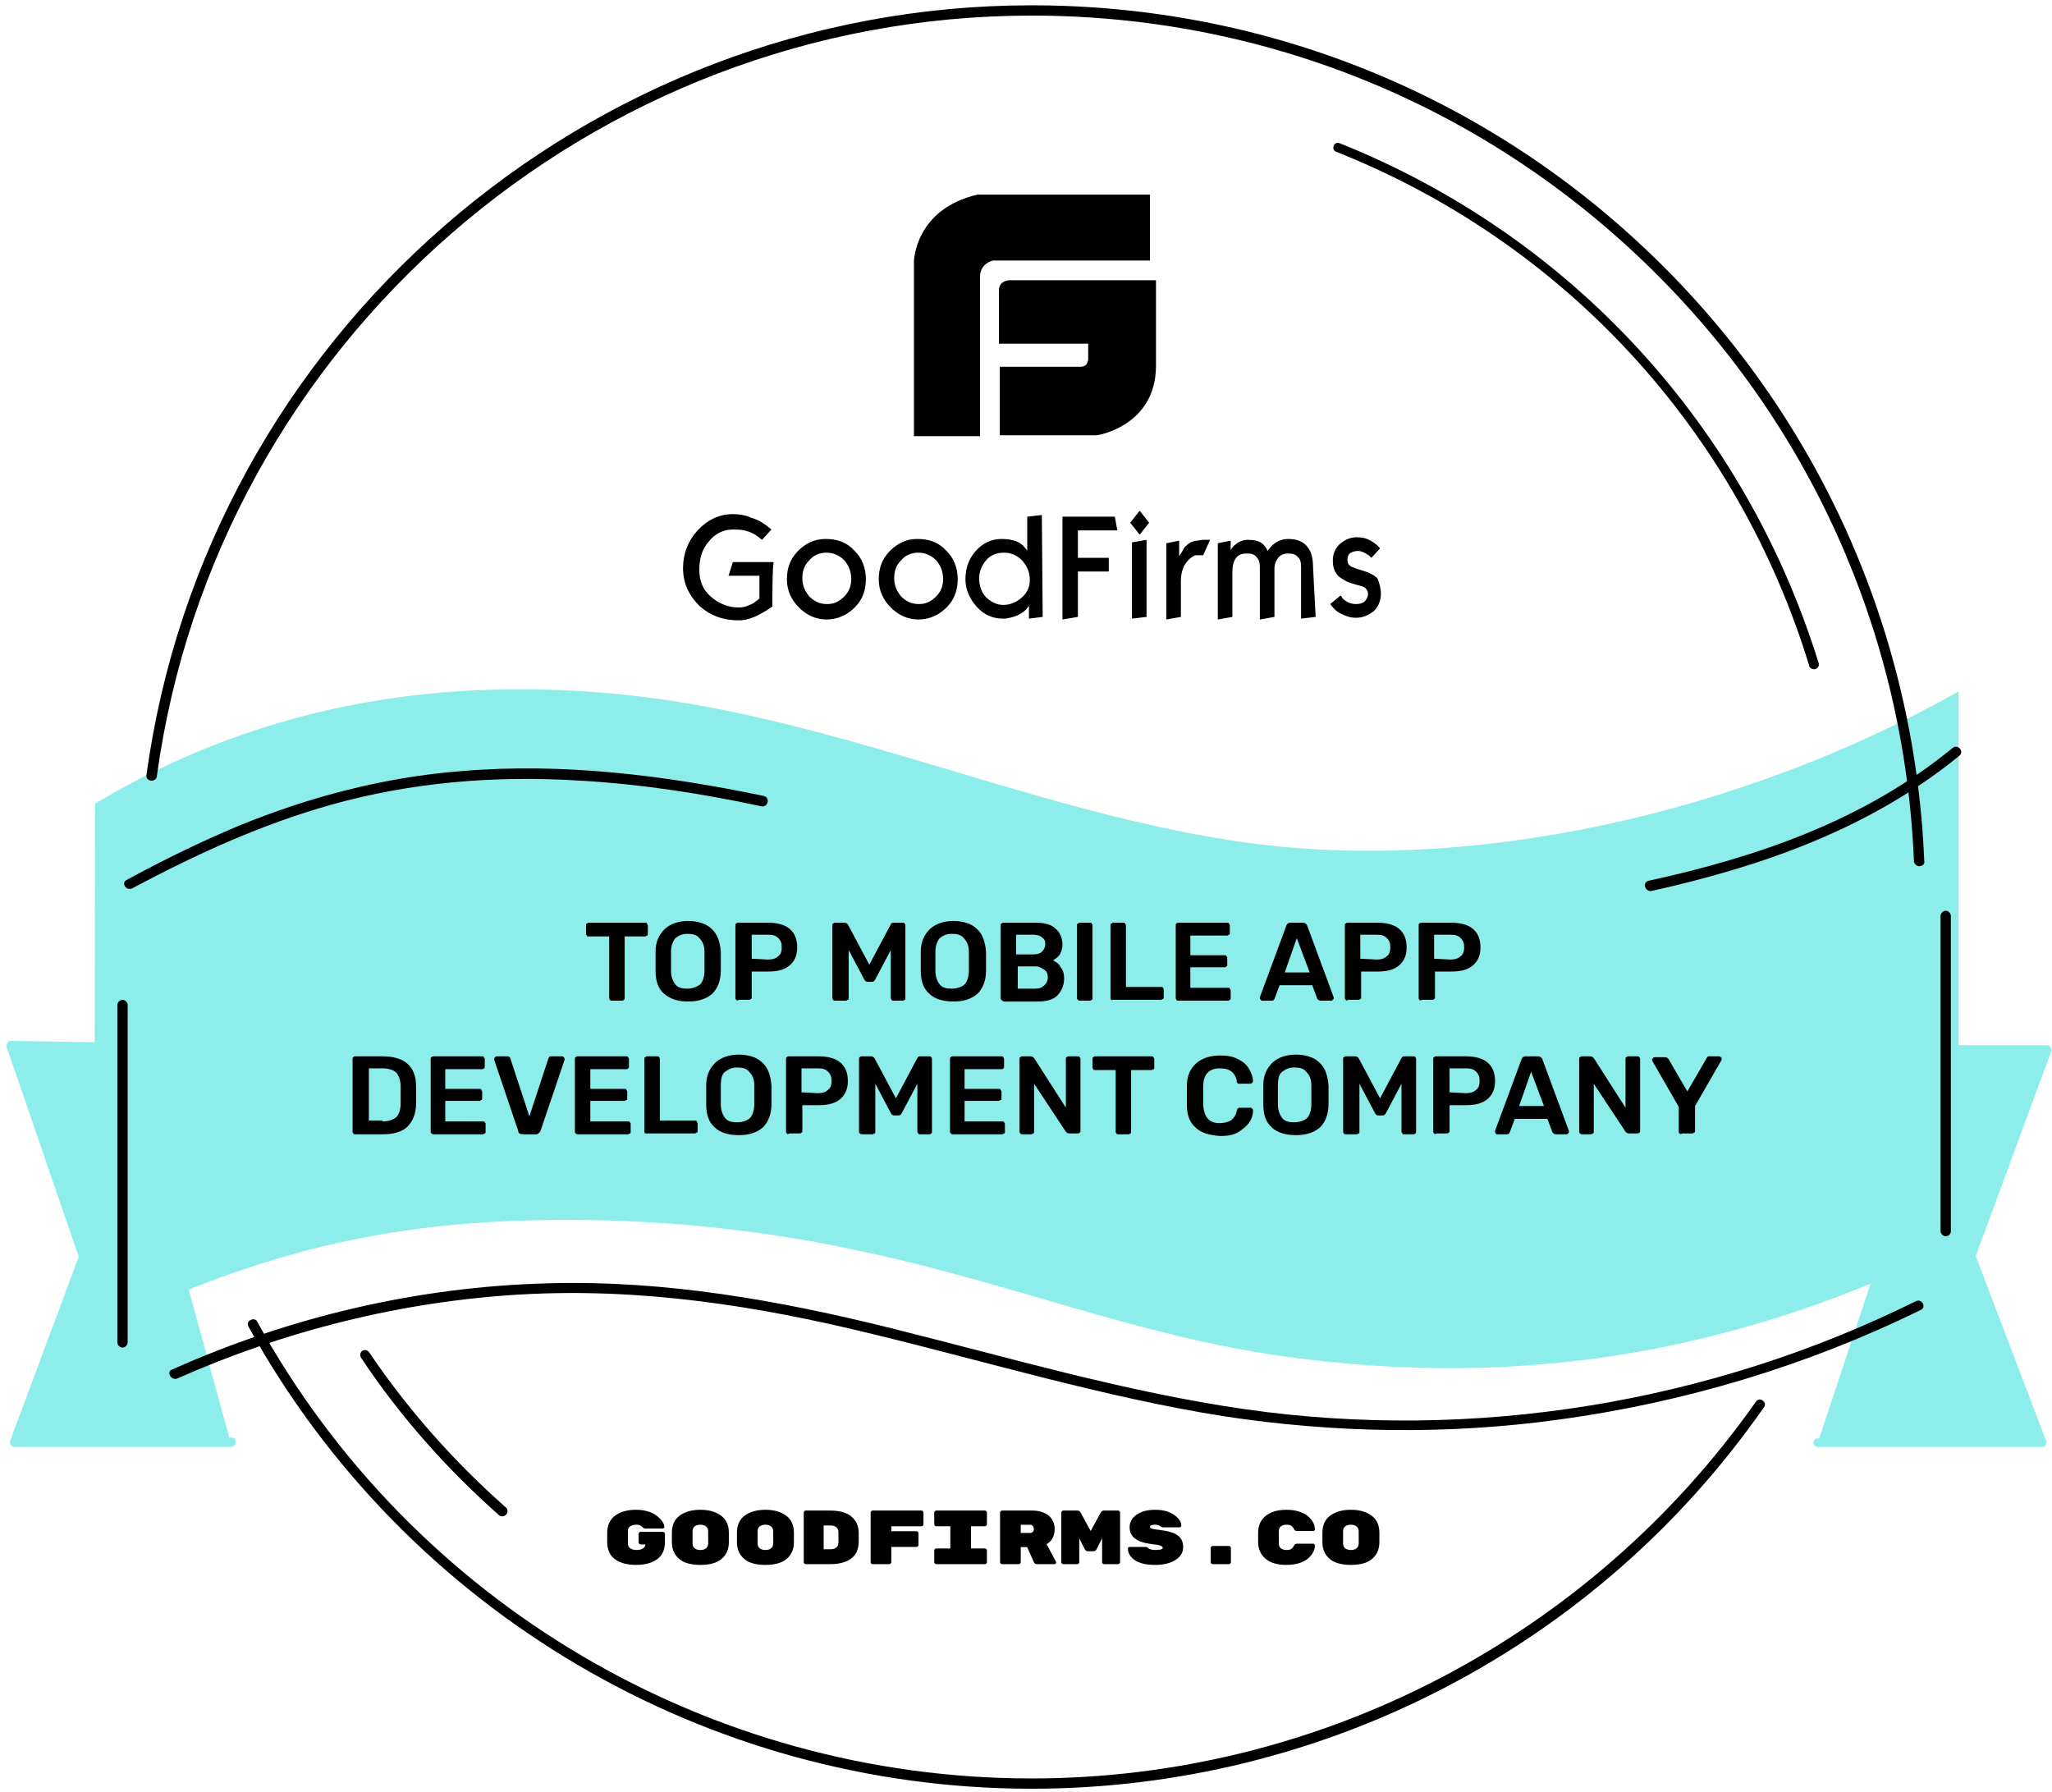 <?xml version="1.0" encoding="UTF-8"?> <svg xmlns="http://www.w3.org/2000/svg" width="268" height="234" viewBox="0 0 268 234" fill="none"><path d="M100.866 79.22C100.53 79.444 100.306 79.556 100.194 79.668C99.633 80.003 99.073 80.339 98.512 80.563C97.727 80.898 97.055 81.01 96.494 81.01C94.364 81.01 92.682 80.339 91.337 79.109C89.992 77.766 89.207 76.2 89.207 74.187C89.207 72.285 89.88 70.607 91.113 69.265C92.346 67.922 93.915 67.139 95.709 67.139C96.494 67.139 97.279 67.251 98.064 67.587C99.185 67.922 99.969 68.482 100.754 69.153L99.521 70.495C98.96 70.048 98.4 69.6 97.615 69.377C97.055 69.153 96.382 69.153 95.709 69.153C94.476 69.153 93.355 69.712 92.57 70.719C91.673 71.726 91.337 72.956 91.337 74.41C91.337 75.865 91.785 76.983 92.794 77.878C93.803 78.773 95.037 79.332 96.494 79.332C97.167 79.332 97.727 79.109 98.4 78.773C98.96 78.326 99.185 78.214 99.185 78.102V75.193H95.149L95.709 73.404H101.09C100.866 73.18 100.866 79.22 100.866 79.22ZM113.086 75.641C113.086 77.095 112.638 78.326 111.629 79.332C110.62 80.339 109.386 80.898 107.929 80.898C106.584 80.898 105.351 80.339 104.342 79.332C103.333 78.326 102.772 77.095 102.772 75.641C102.772 74.187 103.22 72.956 104.229 71.949C105.238 70.943 106.36 70.383 107.817 70.383C109.386 70.383 110.62 70.831 111.629 71.949C112.525 72.844 113.086 74.075 113.086 75.641ZM111.18 75.641C111.18 74.634 110.844 73.851 110.283 73.18C109.611 72.509 108.826 72.173 107.929 72.173C107.032 72.173 106.247 72.509 105.687 73.18C105.014 73.851 104.79 74.634 104.79 75.529C104.79 76.424 105.126 77.207 105.687 77.878C106.36 78.549 107.032 78.885 108.041 78.885C108.938 78.885 109.611 78.549 110.283 77.878C110.844 77.319 111.18 76.536 111.18 75.641ZM125.081 75.641C125.081 77.095 124.633 78.326 123.624 79.332C122.615 80.339 121.382 80.898 119.925 80.898C118.579 80.898 117.346 80.339 116.337 79.332C115.328 78.326 114.768 77.095 114.768 75.641C114.768 74.187 115.216 72.956 116.225 71.949C117.234 70.943 118.355 70.383 119.812 70.383C121.382 70.383 122.615 70.831 123.624 71.949C124.521 72.844 125.081 74.075 125.081 75.641ZM123.176 75.641C123.176 74.634 122.839 73.851 122.279 73.18C121.606 72.509 120.821 72.173 119.925 72.173C119.028 72.173 118.243 72.509 117.682 73.18C117.01 73.851 116.786 74.634 116.786 75.529C116.786 76.424 117.122 77.207 117.682 77.878C118.355 78.549 119.028 78.885 120.037 78.885C120.934 78.885 121.606 78.549 122.279 77.878C122.839 77.319 123.176 76.536 123.176 75.641ZM136.18 80.563L134.386 80.787V79.109L134.05 79.556C133.714 79.892 133.377 80.115 132.929 80.339C132.368 80.563 131.696 80.787 131.023 80.787C129.678 80.787 128.557 80.339 127.548 79.22C126.651 78.214 126.09 76.983 126.09 75.641C126.09 74.187 126.539 72.956 127.436 71.949C128.333 70.943 129.454 70.383 130.799 70.383C131.584 70.383 132.256 70.495 132.817 70.719C133.265 70.943 133.602 71.166 133.826 71.502C133.938 71.614 134.05 71.726 134.162 71.949V67.475L136.068 67.251L136.18 80.563ZM134.499 75.753C134.499 74.746 134.162 73.963 133.49 73.18C132.817 72.509 132.032 72.173 131.135 72.173C130.126 72.173 129.342 72.509 128.781 73.18C128.221 73.851 127.884 74.634 127.884 75.529C127.884 76.536 128.221 77.431 128.781 77.99C129.342 78.549 130.126 78.997 131.023 78.997C131.92 78.997 132.705 78.661 133.377 78.102C134.162 77.431 134.499 76.648 134.499 75.753ZM145.934 69.265H140.777V72.844H144.812V74.634H140.777V80.563L138.759 80.898V67.475H145.597L145.934 69.265ZM150.082 68.258L148.848 69.824L147.615 68.258L148.848 66.692L150.082 68.258ZM149.745 80.563L147.839 80.787V70.831L149.745 70.495V80.563ZM158.041 70.495L157.144 72.509C157.032 72.509 156.92 72.509 156.808 72.509C156.584 72.509 156.472 72.509 156.247 72.509C156.023 72.509 155.911 72.621 155.687 72.732C155.351 72.956 155.014 73.292 154.678 73.851C154.342 74.522 154.229 75.193 154.229 75.865V80.563L152.324 80.898V70.943L154.005 70.607V72.621C154.229 72.285 154.454 71.949 154.678 71.502C155.014 71.166 155.351 70.831 155.799 70.719C156.023 70.607 156.472 70.607 157.032 70.495C157.705 70.495 158.041 70.495 158.041 70.495ZM171.83 80.563L169.925 80.787V74.075C169.925 73.404 169.812 72.956 169.476 72.732C169.252 72.397 168.803 72.285 168.243 72.285C167.57 72.285 167.122 72.509 166.786 73.068C166.561 73.404 166.449 73.851 166.449 74.187V80.563L164.543 80.898V74.075C164.543 73.516 164.431 73.068 164.095 72.732C163.871 72.397 163.422 72.285 162.974 72.285H162.75C162.077 72.285 161.629 72.509 161.292 73.068C161.068 73.516 160.956 73.963 160.956 74.634V80.563L159.05 80.898V70.943L160.732 70.607V71.838C160.956 71.502 161.068 71.278 161.292 71.166C161.741 70.719 162.413 70.495 162.974 70.495C163.759 70.495 164.207 70.607 164.656 70.831C164.992 71.055 165.328 71.39 165.552 71.949C166.225 70.943 167.122 70.383 168.243 70.383C169.364 70.383 170.261 70.719 170.821 71.502C171.27 72.061 171.494 72.956 171.494 74.187L171.83 80.563ZM180.351 77.543C180.351 78.437 180.014 79.22 179.454 79.78C178.781 80.339 177.996 80.675 177.099 80.675C176.315 80.675 175.754 80.451 175.082 80.115C174.409 79.78 174.073 79.332 173.736 78.885L175.082 77.766C175.194 77.878 175.306 77.99 175.306 78.102C175.754 78.549 176.315 78.885 177.099 78.885C177.548 78.885 177.996 78.773 178.221 78.549C178.445 78.326 178.669 77.99 178.669 77.543C178.669 77.095 178.333 76.648 177.772 76.536C176.539 76.2 175.866 75.976 175.754 75.865C175.194 75.529 174.745 75.305 174.521 74.858C174.185 74.41 174.073 73.851 174.073 73.18C174.073 72.285 174.409 71.614 174.969 71.055C175.642 70.495 176.315 70.16 177.212 70.16C177.884 70.16 178.445 70.272 179.005 70.607C179.566 70.943 179.902 71.166 180.238 71.614L179.117 72.844C178.893 72.621 178.781 72.509 178.557 72.397C178.108 72.061 177.66 71.949 177.324 71.949C176.987 71.949 176.651 72.061 176.427 72.173C176.09 72.397 175.978 72.732 175.978 73.068C175.978 73.516 176.09 73.739 176.427 73.963C176.651 74.075 177.212 74.299 177.996 74.522C178.781 74.746 179.454 75.082 179.902 75.529C180.126 76.088 180.351 76.759 180.351 77.543Z" fill="#010000"></path><path fill-rule="evenodd" clip-rule="evenodd" d="M150.193 25.415H127.66C119.476 27.317 119.364 34.14 119.364 34.14V56.96H127.996V36.154C127.996 34.364 129.678 34.028 129.678 34.028H150.193V25.415ZM132.256 36.601C132.256 36.601 130.462 36.377 130.462 37.944V44.879H142.122V46.892C142.122 46.892 142.122 47.899 141.113 47.899H130.575V56.848H143.243C143.243 56.848 150.866 55.73 150.978 47.899V36.601H132.256Z" fill="#010000"></path><path d="M255.799 162.894V90.295C227.884 106.068 191.674 114.569 160.844 109.759C134.05 105.62 108.602 93.539 81.696 90.743C59.162 88.394 35.171 91.302 12.413 104.949L12.301 173.856C34.386 163.229 51.539 159.09 75.866 159.314C117.01 159.761 138.086 172.737 166.674 176.988C199.633 181.798 229.79 176.317 259.499 160.433" fill="#8DEDEB"></path><path d="M254.453 137.053H267.458L257.48 164.011L266.785 188.397H237.413" fill="#8DEDEB"></path><path d="M266.786 188.957H237.413C237.077 188.957 236.853 188.734 236.853 188.398C236.853 188.062 237.077 187.839 237.413 187.839H265.889L256.92 164.236C256.92 164.124 256.92 164.012 256.92 163.788L266.561 137.613H254.454C254.117 137.613 253.893 137.389 253.893 137.053C253.893 136.718 254.117 136.494 254.454 136.494H267.346C267.57 136.494 267.682 136.606 267.794 136.718C267.907 136.83 267.907 137.053 267.907 137.277L258.041 164.012L267.234 188.174C267.346 188.398 267.234 188.51 267.122 188.734C267.122 188.846 267.01 188.957 266.786 188.957Z" fill="#8DEDEB"></path><path d="M16.001 136.83L1.427 136.606L10.844 164.124L1.875 188.398H30.126" fill="#8DEDEB"></path><path d="M30.126 188.957H1.875C1.651 188.957 1.539 188.845 1.427 188.733C1.315 188.622 1.315 188.398 1.315 188.174L10.283 164.124L0.866 136.718C0.754 136.494 0.866 136.382 0.978 136.158C1.09 136.046 1.203 135.935 1.427 135.935L16.001 136.158C16.337 136.158 16.561 136.382 16.561 136.718C16.561 137.053 16.337 137.277 16.001 137.277L2.212 137.053L11.404 163.9C11.404 164.012 11.404 164.124 11.404 164.236L2.66 187.727H30.238C30.575 187.727 30.799 187.95 30.799 188.286C30.799 188.622 30.463 188.957 30.126 188.957Z" fill="#8DEDEB"></path><path d="M134.723 233.59C92.234 233.59 52.996 210.435 32.481 173.296C32.256 172.961 32.369 172.513 32.705 172.402C33.041 172.178 33.49 172.29 33.602 172.625C53.893 209.428 92.683 232.248 134.723 232.248C172.391 232.248 207.705 213.79 229.342 183.028C229.566 182.693 230.014 182.693 230.239 182.917C230.575 183.14 230.575 183.588 230.351 183.811C208.602 215.021 172.84 233.59 134.723 233.59Z" fill="black"></path><path d="M250.642 113.115C250.306 113.115 249.969 112.779 249.969 112.443C248.736 82.688 236.292 54.946 214.768 34.252C193.131 13.446 164.768 2.036 134.723 2.036C77.324 2.036 28.22 44.767 20.485 101.369C20.485 101.705 20.037 102.04 19.7 101.928C19.364 101.928 19.028 101.593 19.14 101.145C26.987 43.872 76.651 0.693 134.723 0.693C165.104 0.693 193.803 12.215 215.664 33.245C237.413 54.163 250.082 82.353 251.315 112.443C251.427 112.779 251.09 113.115 250.642 113.115C250.754 113.115 250.754 113.115 250.642 113.115Z" fill="black"></path><path d="M16 175.981C15.664 175.981 15.328 175.645 15.328 175.31V131.236C15.328 130.901 15.664 130.565 16 130.565C16.337 130.565 16.673 130.901 16.673 131.236V175.31C16.673 175.645 16.337 175.981 16 175.981Z" fill="black"></path><path d="M254.117 161.439C253.781 161.439 253.445 161.103 253.445 160.767V119.602C253.445 119.267 253.781 118.931 254.117 118.931C254.454 118.931 254.79 119.267 254.79 119.602V160.767C254.79 161.215 254.454 161.439 254.117 161.439Z" fill="black"></path><path d="M17.234 116.023C25.642 111.549 34.162 107.634 43.355 105.061C53.781 102.152 64.655 101.257 75.53 101.929C83.602 102.376 91.561 103.607 99.409 105.284C100.306 105.508 100.642 104.166 99.745 103.942C86.853 101.257 73.512 99.579 60.283 100.698C50.194 101.481 40.44 104.054 31.135 107.857C26.09 109.983 21.27 112.332 16.561 114.905C15.777 115.24 16.449 116.359 17.234 116.023Z" fill="black"></path><path d="M23.176 180.008C37.301 173.744 52.548 169.94 68.019 169.045C83.602 168.151 98.849 170.5 113.871 174.191C129.118 177.883 144.252 182.469 159.723 184.93C174.297 187.167 189.095 187.391 203.669 185.377C220.037 183.14 236.068 178.33 250.867 171.059C251.651 170.723 250.979 169.493 250.194 169.94C223.288 183.252 192.458 188.286 162.638 184.035C147.055 181.798 131.92 177.323 116.674 173.52C101.875 169.828 86.853 167.144 71.494 167.591C54.566 168.039 37.862 171.954 22.391 178.889C21.718 179.225 22.391 180.343 23.176 180.008Z" fill="black"></path><path d="M65.664 198.017C65.552 198.017 65.328 198.017 65.216 197.906C58.377 191.865 52.212 184.93 47.167 177.323C46.942 176.987 47.054 176.652 47.279 176.428C47.615 176.204 47.951 176.316 48.176 176.54C53.221 184.035 59.274 190.858 66.113 196.899C66.337 197.123 66.337 197.458 66.113 197.794C66.001 197.906 65.776 198.017 65.664 198.017Z" fill="black"></path><path d="M236.853 87.387C236.629 87.387 236.293 87.163 236.293 86.939C226.875 56.177 204.342 31.68 174.521 19.822C174.185 19.71 174.073 19.375 174.185 19.039C174.297 18.704 174.633 18.592 174.97 18.704C205.127 30.785 227.884 55.506 237.526 86.604C237.638 86.939 237.414 87.275 237.077 87.387C236.965 87.387 236.965 87.387 236.853 87.387Z" fill="black"></path><path d="M255.014 97.678C243.579 107.074 229.678 111.885 215.328 115.017C214.431 115.24 214.88 116.471 215.664 116.359C230.238 113.115 244.252 108.193 255.911 98.685C256.584 98.126 255.687 97.119 255.014 97.678Z" fill="black"></path><path d="M83.675 200.043H86.575C86.648 200.043 86.712 200.069 86.765 200.123C86.818 200.176 86.845 200.239 86.845 200.313V201.373C86.845 202.386 86.498 203.139 85.805 203.633C85.118 204.119 84.208 204.363 83.075 204.363C81.942 204.363 81.028 204.119 80.335 203.633C79.648 203.139 79.305 202.379 79.305 201.353V200.173C79.305 199.659 79.402 199.206 79.595 198.813C79.795 198.419 80.072 198.103 80.425 197.863C81.118 197.396 82.002 197.163 83.075 197.163C83.608 197.163 84.095 197.226 84.535 197.353C84.982 197.473 85.335 197.626 85.595 197.813C85.862 197.993 86.088 198.189 86.275 198.403C86.602 198.776 86.765 199.106 86.765 199.393C86.765 199.453 86.742 199.506 86.695 199.553C86.655 199.593 86.605 199.613 86.545 199.613H84.285C84.152 199.613 84.055 199.576 83.995 199.503C83.788 199.243 83.505 199.113 83.145 199.113C82.792 199.113 82.512 199.183 82.305 199.323C82.105 199.463 82.005 199.643 82.005 199.863V201.563C82.005 201.829 82.105 202.039 82.305 202.193C82.505 202.339 82.785 202.413 83.145 202.413C83.512 202.413 83.792 202.343 83.985 202.203C84.185 202.056 84.288 201.886 84.295 201.693H83.675C83.602 201.693 83.538 201.666 83.485 201.613C83.432 201.559 83.405 201.496 83.405 201.423V200.313C83.405 200.239 83.432 200.176 83.485 200.123C83.538 200.069 83.602 200.043 83.675 200.043ZM95.191 200.153V201.373C95.191 202.059 95.025 202.633 94.691 203.093C94.358 203.553 93.921 203.879 93.381 204.073C92.841 204.266 92.204 204.363 91.471 204.363C90.738 204.363 90.101 204.266 89.561 204.073C89.021 203.879 88.585 203.553 88.251 203.093C87.918 202.633 87.751 202.053 87.751 201.353V200.173C87.751 199.166 88.094 198.413 88.781 197.913C89.475 197.413 90.371 197.163 91.471 197.163C92.571 197.163 93.465 197.413 94.151 197.913C94.844 198.413 95.191 199.159 95.191 200.153ZM90.451 199.963V201.563C90.451 201.836 90.541 202.046 90.721 202.193C90.908 202.339 91.158 202.413 91.471 202.413C91.784 202.413 92.031 202.339 92.211 202.193C92.398 202.039 92.491 201.826 92.491 201.553V199.973C92.491 199.699 92.398 199.489 92.211 199.343C92.031 199.189 91.784 199.113 91.471 199.113C91.158 199.113 90.908 199.186 90.721 199.333C90.541 199.479 90.451 199.689 90.451 199.963ZM103.687 200.153V201.373C103.687 202.059 103.521 202.633 103.187 203.093C102.854 203.553 102.417 203.879 101.877 204.073C101.337 204.266 100.701 204.363 99.967 204.363C99.234 204.363 98.597 204.266 98.057 204.073C97.517 203.879 97.081 203.553 96.747 203.093C96.414 202.633 96.247 202.053 96.247 201.353V200.173C96.247 199.166 96.591 198.413 97.277 197.913C97.971 197.413 98.867 197.163 99.967 197.163C101.067 197.163 101.961 197.413 102.647 197.913C103.341 198.413 103.687 199.159 103.687 200.153ZM98.947 199.963V201.563C98.947 201.836 99.037 202.046 99.217 202.193C99.404 202.339 99.654 202.413 99.967 202.413C100.281 202.413 100.527 202.339 100.707 202.193C100.894 202.039 100.987 201.826 100.987 201.553V199.973C100.987 199.699 100.894 199.489 100.707 199.343C100.527 199.189 100.281 199.113 99.967 199.113C99.654 199.113 99.404 199.186 99.217 199.333C99.037 199.479 98.947 199.689 98.947 199.963ZM105.243 197.263H108.433C109.167 197.263 109.803 197.359 110.343 197.553C110.883 197.746 111.32 198.073 111.653 198.533C111.987 198.993 112.153 199.566 112.153 200.253V201.273C112.153 202.339 111.793 203.116 111.073 203.603C110.413 204.043 109.533 204.263 108.433 204.263H105.243C105.17 204.263 105.107 204.236 105.053 204.183C105 204.129 104.973 204.066 104.973 203.993V197.533C104.973 197.459 105 197.396 105.053 197.343C105.107 197.289 105.17 197.263 105.243 197.263ZM107.573 199.213V202.313H108.483C108.797 202.313 109.043 202.239 109.223 202.093C109.41 201.939 109.503 201.726 109.503 201.453V200.073C109.503 199.799 109.41 199.589 109.223 199.443C109.043 199.289 108.797 199.213 108.483 199.213H107.573ZM113.979 197.263H120.339C120.413 197.263 120.476 197.289 120.529 197.343C120.583 197.396 120.609 197.459 120.609 197.533V199.053C120.609 199.126 120.583 199.189 120.529 199.243C120.476 199.296 120.413 199.323 120.339 199.323H116.409V199.963H119.689C119.763 199.963 119.826 199.989 119.879 200.043C119.933 200.096 119.959 200.159 119.959 200.233V201.743C119.959 201.816 119.933 201.879 119.879 201.933C119.826 201.986 119.763 202.013 119.689 202.013H116.409V203.993C116.409 204.066 116.383 204.129 116.329 204.183C116.276 204.236 116.213 204.263 116.139 204.263H113.979C113.906 204.263 113.843 204.236 113.789 204.183C113.736 204.129 113.709 204.066 113.709 203.993V197.533C113.709 197.459 113.736 197.396 113.789 197.343C113.843 197.289 113.906 197.263 113.979 197.263ZM128.626 199.313H126.816V202.213H128.626C128.699 202.213 128.762 202.239 128.816 202.293C128.869 202.346 128.896 202.409 128.896 202.483V203.993C128.896 204.066 128.869 204.129 128.816 204.183C128.762 204.236 128.699 204.263 128.626 204.263H122.286C122.212 204.263 122.149 204.236 122.096 204.183C122.042 204.129 122.016 204.066 122.016 203.993V202.483C122.016 202.409 122.042 202.346 122.096 202.293C122.149 202.239 122.212 202.213 122.286 202.213H124.116V199.313H122.286C122.212 199.313 122.149 199.286 122.096 199.233C122.042 199.179 122.016 199.116 122.016 199.043V197.533C122.016 197.459 122.042 197.396 122.096 197.343C122.149 197.289 122.212 197.263 122.286 197.263H128.626C128.699 197.263 128.762 197.289 128.816 197.343C128.869 197.396 128.896 197.459 128.896 197.533V199.043C128.896 199.116 128.869 199.179 128.816 199.233C128.762 199.286 128.699 199.313 128.626 199.313ZM137.922 203.953C137.935 203.979 137.942 204.016 137.942 204.063C137.942 204.109 137.918 204.156 137.872 204.203C137.832 204.243 137.782 204.263 137.722 204.263H135.452C135.252 204.263 135.112 204.179 135.032 204.013L134.152 202.033H133.312V203.993C133.312 204.066 133.285 204.129 133.232 204.183C133.178 204.236 133.115 204.263 133.042 204.263H130.882C130.808 204.263 130.745 204.236 130.692 204.183C130.638 204.129 130.612 204.066 130.612 203.993V197.533C130.612 197.459 130.638 197.396 130.692 197.343C130.745 197.289 130.808 197.263 130.882 197.263H134.772C135.685 197.263 136.408 197.479 136.942 197.913C137.475 198.346 137.742 198.936 137.742 199.683C137.742 200.589 137.392 201.246 136.692 201.653L137.922 203.953ZM133.312 199.123V200.183H134.562C134.708 200.183 134.822 200.136 134.902 200.043C134.982 199.943 135.022 199.819 135.022 199.673C135.022 199.526 134.982 199.399 134.902 199.293C134.828 199.179 134.715 199.123 134.562 199.123H133.312ZM144.188 197.263H146.018C146.091 197.263 146.154 197.289 146.208 197.343C146.261 197.396 146.288 197.459 146.288 197.533V203.993C146.288 204.066 146.261 204.129 146.208 204.183C146.154 204.236 146.091 204.263 146.018 204.263H144.208C144.134 204.263 144.071 204.236 144.018 204.183C143.964 204.129 143.938 204.066 143.938 203.993V200.893L143.208 202.333C143.168 202.413 143.108 202.476 143.028 202.523C142.948 202.563 142.868 202.583 142.788 202.583H142.108C141.994 202.583 141.901 202.553 141.828 202.493C141.754 202.433 141.708 202.379 141.688 202.333L140.958 200.893V203.993C140.958 204.066 140.931 204.129 140.878 204.183C140.824 204.236 140.761 204.263 140.688 204.263H138.878C138.804 204.263 138.741 204.236 138.688 204.183C138.634 204.129 138.608 204.066 138.608 203.993V197.533C138.608 197.459 138.634 197.396 138.688 197.343C138.741 197.289 138.804 197.263 138.878 197.263H140.708C140.894 197.263 141.038 197.353 141.138 197.533L142.448 199.933L143.758 197.533C143.858 197.353 144.001 197.263 144.188 197.263ZM151.494 199.803C152.587 199.929 153.364 200.166 153.824 200.513C154.291 200.853 154.524 201.366 154.524 202.053C154.524 202.739 154.187 203.296 153.514 203.723C152.841 204.149 151.947 204.363 150.834 204.363C149.721 204.363 148.854 204.159 148.234 203.753C147.621 203.339 147.314 202.833 147.314 202.233C147.314 202.086 147.391 202.013 147.544 202.013H149.594C149.734 202.013 149.847 202.056 149.934 202.143C150.121 202.323 150.444 202.413 150.904 202.413C151.537 202.413 151.854 202.316 151.854 202.123C151.854 202.003 151.754 201.909 151.554 201.843C151.354 201.769 150.957 201.699 150.364 201.633C148.477 201.406 147.534 200.683 147.534 199.463C147.534 198.776 147.837 198.223 148.444 197.803C149.051 197.376 149.861 197.163 150.874 197.163C151.894 197.163 152.717 197.386 153.344 197.833C153.971 198.273 154.284 198.739 154.284 199.233C154.284 199.299 154.261 199.353 154.214 199.393C154.174 199.433 154.117 199.453 154.044 199.453H151.894C151.774 199.453 151.671 199.413 151.584 199.333C151.424 199.186 151.184 199.113 150.864 199.113C150.417 199.113 150.194 199.206 150.194 199.393C150.194 199.493 150.281 199.573 150.454 199.633C150.627 199.686 150.974 199.743 151.494 199.803ZM158.39 201.883H160.49C160.563 201.883 160.627 201.909 160.68 201.963C160.733 202.016 160.76 202.079 160.76 202.153V203.993C160.76 204.066 160.733 204.129 160.68 204.183C160.627 204.236 160.563 204.263 160.49 204.263H158.39C158.317 204.263 158.253 204.236 158.2 204.183C158.147 204.129 158.12 204.066 158.12 203.993V202.153C158.12 202.079 158.147 202.016 158.2 201.963C158.253 201.909 158.317 201.883 158.39 201.883ZM167.016 199.963V201.563C167.016 201.836 167.106 202.046 167.286 202.193C167.473 202.339 167.713 202.413 168.006 202.413C168.306 202.413 168.523 202.366 168.656 202.273C168.789 202.179 168.899 202.043 168.986 201.863C169.079 201.683 169.199 201.593 169.346 201.593H171.506C171.566 201.593 171.616 201.616 171.656 201.663C171.703 201.703 171.726 201.753 171.726 201.813C171.726 202.433 171.433 202.999 170.846 203.513C170.553 203.766 170.163 203.973 169.676 204.133C169.189 204.286 168.616 204.363 167.956 204.363C167.296 204.363 166.693 204.263 166.146 204.063C165.606 203.856 165.166 203.523 164.826 203.063C164.486 202.596 164.316 202.026 164.316 201.353V200.173C164.316 199.499 164.486 198.929 164.826 198.463C165.466 197.596 166.536 197.163 168.036 197.163C168.643 197.163 169.189 197.243 169.676 197.403C170.163 197.556 170.553 197.759 170.846 198.013C171.433 198.526 171.726 199.093 171.726 199.713C171.726 199.773 171.703 199.826 171.656 199.873C171.616 199.913 171.566 199.933 171.506 199.933H169.346C169.199 199.933 169.079 199.843 168.986 199.663C168.899 199.483 168.789 199.346 168.656 199.253C168.523 199.159 168.306 199.113 168.006 199.113C167.713 199.113 167.473 199.186 167.286 199.333C167.106 199.479 167.016 199.689 167.016 199.963ZM180.152 200.153V201.373C180.152 202.059 179.985 202.633 179.652 203.093C179.319 203.553 178.882 203.879 178.342 204.073C177.802 204.266 177.165 204.363 176.432 204.363C175.699 204.363 175.062 204.266 174.522 204.073C173.982 203.879 173.545 203.553 173.212 203.093C172.879 202.633 172.712 202.053 172.712 201.353V200.173C172.712 199.166 173.055 198.413 173.742 197.913C174.435 197.413 175.332 197.163 176.432 197.163C177.532 197.163 178.425 197.413 179.112 197.913C179.805 198.413 180.152 199.159 180.152 200.153ZM175.412 199.963V201.563C175.412 201.836 175.502 202.046 175.682 202.193C175.869 202.339 176.119 202.413 176.432 202.413C176.745 202.413 176.992 202.339 177.172 202.193C177.359 202.039 177.452 201.826 177.452 201.553V199.973C177.452 199.699 177.359 199.489 177.172 199.343C176.992 199.189 176.745 199.113 176.432 199.113C176.119 199.113 175.869 199.186 175.682 199.333C175.502 199.479 175.412 199.689 175.412 199.963Z" fill="black"></path><path d="M79.678 130.565C79.566 130.453 79.566 130.453 79.566 130.341V122.287H76.875C76.763 122.287 76.651 122.287 76.651 122.175C76.539 122.064 76.539 122.064 76.539 121.952V120.833C76.539 120.721 76.539 120.609 76.651 120.609C76.763 120.498 76.763 120.498 76.875 120.498H84.275C84.387 120.498 84.499 120.498 84.499 120.609C84.499 120.721 84.611 120.721 84.611 120.833V121.952C84.611 122.064 84.611 122.175 84.499 122.175C84.387 122.175 84.387 122.287 84.275 122.287H81.584V130.341C81.584 130.453 81.584 130.565 81.472 130.565C81.36 130.677 81.36 130.677 81.248 130.677H79.902C79.79 130.677 79.678 130.677 79.678 130.565Z" fill="black"></path><path d="M86.741 129.782C85.956 129.111 85.62 128.104 85.62 126.761C85.62 126.426 85.62 126.09 85.62 125.531C85.62 124.972 85.62 124.524 85.62 124.3C85.62 122.958 86.068 122.063 86.853 121.28C87.638 120.609 88.647 120.273 89.88 120.273C91.113 120.273 92.234 120.609 92.907 121.28C93.691 121.951 94.028 122.958 94.14 124.3C94.14 124.86 94.14 125.307 94.14 125.531C94.14 125.755 94.14 126.202 94.14 126.761C94.14 128.104 93.691 129.111 93.019 129.782C92.234 130.453 91.225 130.788 89.88 130.788C88.534 130.788 87.525 130.453 86.741 129.782ZM91.449 128.551C91.786 128.216 92.01 127.544 92.01 126.761C92.01 126.202 92.01 125.755 92.01 125.531C92.01 125.307 92.01 124.86 92.01 124.3C92.01 123.517 91.786 122.958 91.337 122.511C91.001 122.063 90.44 121.951 89.768 121.951C89.095 121.951 88.647 122.175 88.198 122.511C87.862 122.958 87.638 123.517 87.638 124.3C87.638 124.636 87.638 124.972 87.638 125.531C87.638 125.978 87.638 126.426 87.638 126.761C87.638 127.544 87.862 128.104 88.198 128.551C88.534 128.999 89.095 129.111 89.768 129.111C90.44 129.111 91.001 128.887 91.449 128.551Z" fill="black"></path><path d="M96.158 130.565C96.046 130.453 96.046 130.453 96.046 130.341V120.833C96.046 120.721 96.046 120.609 96.158 120.609C96.27 120.498 96.27 120.498 96.382 120.498H100.306C101.427 120.498 102.436 120.721 103.109 121.281C103.781 121.84 104.118 122.623 104.118 123.742C104.118 124.748 103.781 125.531 103.109 126.091C102.436 126.65 101.539 126.874 100.306 126.874H98.176V130.23C98.176 130.341 98.176 130.453 98.064 130.453C97.952 130.565 97.952 130.565 97.84 130.565H96.494C96.382 130.677 96.27 130.677 96.158 130.565ZM100.306 125.308C100.867 125.308 101.315 125.196 101.651 124.86C101.988 124.636 102.1 124.189 102.1 123.742C102.1 123.182 101.988 122.847 101.651 122.511C101.315 122.175 100.979 122.064 100.306 122.064H98.176V125.196L100.306 125.308Z" fill="black"></path><path d="M108.826 130.565C108.714 130.453 108.714 130.453 108.714 130.341V120.833C108.714 120.721 108.714 120.609 108.826 120.609C108.938 120.498 108.938 120.498 109.05 120.498H110.283C110.508 120.498 110.62 120.609 110.732 120.721L113.535 125.979L116.337 120.721C116.449 120.498 116.561 120.498 116.786 120.498H117.907C118.019 120.498 118.131 120.498 118.131 120.609C118.243 120.721 118.243 120.721 118.243 120.833V130.341C118.243 130.453 118.243 130.565 118.131 130.565C118.019 130.677 118.019 130.677 117.907 130.677H116.674C116.561 130.677 116.449 130.677 116.449 130.565C116.449 130.453 116.337 130.453 116.337 130.341V124.077L114.319 127.88C114.207 128.104 114.095 128.216 113.871 128.216H113.31C113.086 128.216 112.974 128.104 112.862 127.88L110.844 124.077V130.341C110.844 130.453 110.844 130.565 110.732 130.565C110.62 130.565 110.62 130.677 110.508 130.677H109.274C108.938 130.677 108.826 130.677 108.826 130.565Z" fill="black"></path><path d="M121.382 129.782C120.597 129.111 120.261 128.104 120.261 126.761C120.261 126.426 120.261 126.09 120.261 125.531C120.261 124.972 120.261 124.524 120.261 124.3C120.261 122.958 120.709 122.063 121.494 121.28C122.279 120.609 123.288 120.273 124.521 120.273C125.754 120.273 126.875 120.609 127.548 121.28C128.333 121.951 128.669 122.958 128.781 124.3C128.781 124.86 128.781 125.307 128.781 125.531C128.781 125.755 128.781 126.202 128.781 126.761C128.781 128.104 128.333 129.111 127.66 129.782C126.875 130.453 125.866 130.788 124.521 130.788C123.176 130.788 122.055 130.453 121.382 129.782ZM125.978 128.551C126.315 128.216 126.539 127.544 126.539 126.761C126.539 126.202 126.539 125.755 126.539 125.531C126.539 125.307 126.539 124.86 126.539 124.3C126.539 123.517 126.315 122.958 125.866 122.511C125.53 122.063 124.97 121.951 124.297 121.951C123.624 121.951 123.176 122.175 122.727 122.511C122.391 122.958 122.167 123.517 122.167 124.3C122.167 124.636 122.167 124.972 122.167 125.531C122.167 125.978 122.167 126.426 122.167 126.761C122.167 127.544 122.391 128.104 122.727 128.551C123.064 128.999 123.624 129.111 124.297 129.111C124.97 129.111 125.642 128.887 125.978 128.551Z" fill="black"></path><path d="M130.799 130.565C130.687 130.453 130.687 130.453 130.687 130.341V120.833C130.687 120.721 130.687 120.609 130.799 120.609C130.911 120.498 130.911 120.498 131.023 120.498H135.283C136.405 120.498 137.301 120.721 137.862 121.281C138.422 121.728 138.759 122.511 138.759 123.294C138.759 123.853 138.647 124.189 138.422 124.636C138.198 124.972 137.862 125.196 137.526 125.419C137.974 125.643 138.31 125.867 138.535 126.314C138.871 126.762 138.983 127.209 138.983 127.769C138.983 128.663 138.647 129.447 138.086 130.006C137.526 130.565 136.629 130.789 135.508 130.789H131.135C130.911 130.677 130.799 130.677 130.799 130.565ZM134.947 124.636C135.396 124.636 135.844 124.525 136.068 124.301C136.292 124.077 136.517 123.742 136.517 123.294C136.517 122.847 136.405 122.623 136.068 122.399C135.844 122.175 135.396 122.064 134.947 122.064H132.705V124.636H134.947ZM135.171 129.111C135.732 129.111 136.068 128.999 136.405 128.663C136.741 128.328 136.853 127.992 136.853 127.657C136.853 127.209 136.741 126.874 136.405 126.65C136.068 126.426 135.732 126.203 135.283 126.203H132.929V129.111H135.171Z" fill="black"></path><path d="M140.777 130.565C140.665 130.453 140.665 130.453 140.665 130.341V120.833C140.665 120.721 140.665 120.609 140.777 120.609C140.889 120.609 140.889 120.498 141.001 120.498H142.346C142.458 120.498 142.57 120.498 142.57 120.609C142.682 120.721 142.682 120.721 142.682 120.833V130.341C142.682 130.453 142.682 130.565 142.57 130.565C142.458 130.677 142.458 130.677 142.346 130.677H141.001C140.889 130.677 140.889 130.677 140.777 130.565Z" fill="black"></path><path d="M145.149 130.565C145.037 130.453 145.037 130.453 145.037 130.341V120.833C145.037 120.721 145.037 120.609 145.149 120.609C145.261 120.609 145.261 120.498 145.373 120.498H146.718C146.83 120.498 146.942 120.498 146.942 120.609C146.942 120.721 147.055 120.721 147.055 120.833V128.887H151.651C151.763 128.887 151.875 128.887 151.875 128.999C151.987 129.111 151.987 129.111 151.987 129.223V130.23C151.987 130.341 151.987 130.453 151.875 130.453C151.763 130.453 151.763 130.565 151.651 130.565H145.261C145.261 130.677 145.261 130.677 145.149 130.565Z" fill="black"></path><path d="M153.669 130.565C153.557 130.453 153.557 130.453 153.557 130.341V120.833C153.557 120.721 153.557 120.609 153.669 120.609C153.781 120.498 153.781 120.498 153.893 120.498H160.283C160.395 120.498 160.508 120.498 160.508 120.609C160.508 120.721 160.62 120.721 160.62 120.833V121.84C160.62 121.952 160.62 122.064 160.508 122.064C160.395 122.064 160.395 122.175 160.283 122.175H155.463V124.748H159.947C160.059 124.748 160.171 124.748 160.171 124.86C160.283 124.972 160.283 124.972 160.283 125.084V125.979C160.283 126.091 160.283 126.203 160.171 126.203C160.059 126.314 160.059 126.314 159.947 126.314H155.463V128.999H160.395C160.508 128.999 160.62 128.999 160.62 129.111C160.62 129.223 160.732 129.223 160.732 129.335V130.341C160.732 130.453 160.732 130.565 160.62 130.565C160.508 130.677 160.508 130.677 160.395 130.677H153.893C153.781 130.677 153.669 130.677 153.669 130.565Z" fill="black"></path><path d="M164.656 130.565C164.543 130.453 164.543 130.453 164.543 130.341V130.23L168.019 120.833C168.131 120.609 168.243 120.498 168.579 120.498H170.149C170.373 120.498 170.597 120.609 170.709 120.833L174.185 130.23V130.341C174.185 130.453 174.185 130.453 174.073 130.565C173.961 130.677 173.961 130.677 173.848 130.677H172.503C172.279 130.677 172.167 130.565 172.055 130.453L171.382 128.663H167.122L166.449 130.453C166.337 130.677 166.225 130.677 166.001 130.677H164.656C164.768 130.677 164.768 130.677 164.656 130.565ZM167.795 126.986H171.046L169.364 122.511L167.795 126.986Z" fill="black"></path><path d="M175.754 130.565C175.642 130.453 175.642 130.453 175.642 130.341V120.833C175.642 120.721 175.642 120.609 175.754 120.609C175.866 120.498 175.866 120.498 175.978 120.498H179.902C181.023 120.498 182.032 120.721 182.705 121.281C183.378 121.84 183.714 122.623 183.714 123.742C183.714 124.748 183.378 125.531 182.705 126.091C182.032 126.65 181.135 126.874 179.902 126.874H177.772V130.23C177.772 130.341 177.772 130.453 177.66 130.453C177.548 130.565 177.548 130.565 177.436 130.565H176.091C175.866 130.677 175.866 130.677 175.754 130.565ZM179.79 125.308C180.351 125.308 180.799 125.196 181.135 124.86C181.472 124.636 181.584 124.189 181.584 123.742C181.584 123.182 181.472 122.847 181.135 122.511C180.799 122.175 180.463 122.064 179.79 122.064H177.66V125.196L179.79 125.308Z" fill="black"></path><path d="M185.395 130.565C185.283 130.453 185.283 130.453 185.283 130.341V120.833C185.283 120.721 185.283 120.609 185.395 120.609C185.507 120.498 185.507 120.498 185.62 120.498H189.543C190.664 120.498 191.673 120.721 192.346 121.281C193.019 121.84 193.355 122.623 193.355 123.742C193.355 124.748 193.019 125.531 192.346 126.091C191.673 126.65 190.776 126.874 189.543 126.874H187.413V130.23C187.413 130.341 187.413 130.453 187.301 130.453C187.189 130.565 187.189 130.565 187.077 130.565H185.732C185.507 130.677 185.395 130.677 185.395 130.565ZM189.431 125.308C189.992 125.308 190.44 125.196 190.776 124.86C191.113 124.636 191.225 124.189 191.225 123.742C191.225 123.182 191.113 122.847 190.776 122.511C190.44 122.175 190.104 122.064 189.431 122.064H187.301V125.196L189.431 125.308Z" fill="black"></path><path d="M46.158 148.015C46.046 147.903 46.046 147.903 46.046 147.792V138.283C46.046 138.171 46.046 138.06 46.158 138.06C46.27 137.948 46.27 137.948 46.382 137.948H49.969C52.884 137.948 54.342 139.29 54.342 141.863C54.342 142.422 54.342 142.758 54.342 142.982C54.342 143.205 54.342 143.541 54.342 144.1C54.342 145.442 53.893 146.449 53.221 147.12C52.548 147.792 51.427 148.127 49.969 148.127H46.382C46.27 148.127 46.158 148.127 46.158 148.015ZM49.969 146.449C50.754 146.449 51.315 146.226 51.763 145.89C52.099 145.554 52.324 144.883 52.324 144.1C52.324 143.541 52.324 143.205 52.324 142.982C52.324 142.87 52.324 142.422 52.324 141.863C52.324 141.08 52.099 140.521 51.763 140.073C51.427 139.738 50.754 139.514 49.969 139.514H48.176V146.337H49.969V146.449Z" fill="black"></path><path d="M56.36 148.015C56.248 147.903 56.248 147.903 56.248 147.792V138.283C56.248 138.171 56.248 138.06 56.36 138.06C56.472 137.948 56.472 137.948 56.584 137.948H62.974C63.086 137.948 63.198 137.948 63.198 138.06C63.198 138.171 63.31 138.171 63.31 138.283V139.29C63.31 139.402 63.31 139.514 63.198 139.514C63.086 139.626 63.086 139.626 62.974 139.626H58.153V142.198H62.638C62.75 142.198 62.862 142.198 62.862 142.31C62.862 142.422 62.974 142.422 62.974 142.534V143.429C62.974 143.541 62.974 143.653 62.862 143.653C62.75 143.653 62.75 143.765 62.638 143.765H58.153V146.449H63.086C63.198 146.449 63.31 146.449 63.31 146.561C63.422 146.673 63.422 146.673 63.422 146.785V147.792C63.422 147.903 63.422 148.015 63.31 148.015C63.198 148.015 63.198 148.127 63.086 148.127H56.584C56.472 148.127 56.472 148.127 56.36 148.015Z" fill="black"></path><path d="M67.682 147.68L64.543 138.395V138.283C64.543 138.171 64.543 138.171 64.655 138.06C64.767 137.948 64.767 137.948 64.879 137.948H66.225C66.337 137.948 66.449 137.948 66.561 138.06C66.673 138.171 66.673 138.171 66.673 138.283L69.14 145.778L71.606 138.283C71.606 138.171 71.718 138.171 71.718 138.06C71.718 137.948 71.942 137.948 72.054 137.948H73.4C73.512 137.948 73.512 137.948 73.624 138.06C73.736 138.171 73.736 138.171 73.736 138.283V138.395L70.597 147.68C70.485 147.903 70.261 148.127 70.037 148.127H68.467C67.906 148.127 67.682 148.015 67.682 147.68Z" fill="black"></path><path d="M75.194 148.015C75.082 147.903 75.082 147.903 75.082 147.792V138.283C75.082 138.171 75.082 138.06 75.194 138.06C75.306 137.948 75.306 137.948 75.418 137.948H81.808C81.92 137.948 82.032 137.948 82.032 138.06C82.032 138.171 82.145 138.171 82.145 138.283V139.29C82.145 139.402 82.145 139.514 82.032 139.514C81.92 139.626 81.92 139.626 81.808 139.626H77.1V142.198H81.584C81.696 142.198 81.808 142.198 81.808 142.31C81.808 142.422 81.92 142.422 81.92 142.534V143.429C81.92 143.541 81.92 143.653 81.808 143.653C81.696 143.653 81.696 143.765 81.584 143.765H77.1V146.449H82.032C82.145 146.449 82.257 146.449 82.257 146.561C82.369 146.673 82.369 146.673 82.369 146.785V147.792C82.369 147.903 82.369 148.015 82.257 148.015C82.145 148.015 82.145 148.127 82.032 148.127H75.53C75.306 148.127 75.306 148.127 75.194 148.015Z" fill="black"></path><path d="M84.275 148.015C84.162 147.903 84.162 147.903 84.162 147.792V138.283C84.162 138.171 84.162 138.06 84.275 138.06C84.387 137.948 84.387 137.948 84.499 137.948H85.844C85.956 137.948 86.068 137.948 86.068 138.06C86.18 138.171 86.18 138.171 86.18 138.283V146.337H90.777C90.889 146.337 91.001 146.337 91.001 146.449C91.001 146.561 91.113 146.561 91.113 146.673V147.68C91.113 147.792 91.113 147.903 91.001 147.903C90.889 147.903 90.889 148.015 90.777 148.015H84.275C84.387 148.127 84.387 148.127 84.275 148.015Z" fill="black"></path><path d="M93.355 147.232C92.57 146.561 92.234 145.554 92.234 144.212C92.234 143.877 92.234 143.541 92.234 142.982C92.234 142.422 92.234 141.975 92.234 141.751C92.234 140.409 92.682 139.514 93.467 138.731C94.252 138.06 95.261 137.724 96.494 137.724C97.727 137.724 98.848 138.06 99.521 138.731C100.306 139.402 100.642 140.409 100.754 141.751C100.754 142.31 100.754 142.758 100.754 142.982C100.754 143.205 100.754 143.653 100.754 144.212C100.754 145.554 100.306 146.561 99.633 147.232C98.848 147.904 97.839 148.239 96.494 148.239C95.149 148.239 94.028 147.904 93.355 147.232ZM97.951 146.002C98.288 145.666 98.512 144.995 98.512 144.212C98.512 143.653 98.512 143.205 98.512 142.982C98.512 142.758 98.512 142.422 98.512 141.751C98.512 140.968 98.288 140.409 97.839 139.961C97.503 139.514 96.942 139.402 96.27 139.402C95.597 139.402 95.149 139.626 94.7 139.961C94.252 140.297 94.14 140.968 94.14 141.751C94.14 142.087 94.14 142.422 94.14 142.982C94.14 143.429 94.14 143.877 94.14 144.212C94.14 144.995 94.364 145.554 94.7 146.002C95.037 146.449 95.597 146.561 96.27 146.561C96.942 146.561 97.615 146.338 97.951 146.002Z" fill="black"></path><path d="M102.772 148.015C102.66 147.903 102.66 147.903 102.66 147.792V138.283C102.66 138.171 102.66 138.06 102.772 138.06C102.884 137.948 102.884 137.948 102.996 137.948H106.92C108.041 137.948 109.05 138.171 109.723 138.731C110.396 139.29 110.732 140.073 110.732 141.192C110.732 142.198 110.396 142.982 109.723 143.541C109.05 144.1 108.153 144.324 106.92 144.324H104.79V147.68C104.79 147.792 104.79 147.903 104.678 147.903C104.566 148.015 104.566 148.015 104.454 148.015H103.109C102.884 148.127 102.772 148.127 102.772 148.015ZM106.808 142.758C107.369 142.758 107.817 142.646 108.153 142.31C108.49 142.087 108.602 141.639 108.602 141.192C108.602 140.632 108.49 140.297 108.153 139.961C107.817 139.626 107.481 139.514 106.808 139.514H104.678V142.646L106.808 142.758Z" fill="black"></path><path d="M112.301 148.015C112.189 147.903 112.189 147.903 112.189 147.792V138.283C112.189 138.171 112.189 138.06 112.301 138.06C112.413 137.948 112.413 137.948 112.525 137.948H113.758C113.983 137.948 114.095 138.06 114.207 138.171L117.01 143.429L119.812 138.171C119.924 137.948 120.036 137.948 120.261 137.948H121.382C121.494 137.948 121.606 137.948 121.606 138.06C121.718 138.171 121.718 138.171 121.718 138.283V147.792C121.718 147.903 121.718 148.015 121.606 148.015C121.494 148.127 121.494 148.127 121.382 148.127H120.149C120.036 148.127 119.924 148.127 119.924 148.015C119.924 147.903 119.812 147.903 119.812 147.792V141.527L117.794 145.331C117.682 145.554 117.57 145.666 117.346 145.666H116.785C116.561 145.666 116.449 145.554 116.337 145.331L114.319 141.527V147.792C114.319 147.903 114.319 148.015 114.207 148.015C114.095 148.015 114.095 148.127 113.983 148.127H112.75C112.525 148.127 112.413 148.127 112.301 148.015Z" fill="black"></path><path d="M124.185 148.015C124.073 147.903 124.073 147.903 124.073 147.792V138.283C124.073 138.171 124.073 138.06 124.185 138.06C124.297 137.948 124.297 137.948 124.409 137.948H130.799C130.911 137.948 131.023 137.948 131.023 138.06C131.023 138.171 131.135 138.171 131.135 138.283V139.29C131.135 139.402 131.135 139.514 131.023 139.514C130.911 139.626 130.911 139.626 130.799 139.626H125.978V142.198H130.463C130.575 142.198 130.687 142.198 130.687 142.31C130.687 142.422 130.799 142.422 130.799 142.534V143.429C130.799 143.541 130.799 143.653 130.687 143.653C130.575 143.653 130.575 143.765 130.463 143.765H125.978V146.449H130.911C131.023 146.449 131.135 146.449 131.135 146.561C131.247 146.673 131.247 146.673 131.247 146.785V147.792C131.247 147.903 131.247 148.015 131.135 148.015C131.023 148.015 131.023 148.127 130.911 148.127H124.409C124.297 148.127 124.297 148.127 124.185 148.015Z" fill="black"></path><path d="M133.265 148.015C133.153 147.903 133.153 147.903 133.153 147.792V138.283C133.153 138.171 133.153 138.06 133.265 138.06C133.378 137.948 133.378 137.948 133.49 137.948H134.611C134.835 137.948 134.947 138.06 135.059 138.171L139.207 144.659V138.283C139.207 138.171 139.207 138.06 139.319 138.06C139.431 137.948 139.431 137.948 139.543 137.948H140.777C140.889 137.948 141.001 137.948 141.001 138.06C141.113 138.171 141.113 138.171 141.113 138.283V147.68C141.113 147.792 141.113 147.903 141.001 147.903C140.889 148.015 140.889 148.015 140.777 148.015H139.656C139.431 148.015 139.319 147.903 139.207 147.792L135.059 141.527V147.792C135.059 147.903 135.059 148.015 134.947 148.015C134.835 148.015 134.835 148.127 134.723 148.127H133.49C133.378 148.127 133.378 148.127 133.265 148.015Z" fill="black"></path><path d="M145.822 148.015C145.71 147.903 145.71 147.903 145.71 147.792V139.738H143.019C142.907 139.738 142.795 139.738 142.795 139.626C142.683 139.514 142.683 139.514 142.683 139.402V138.283C142.683 138.171 142.683 138.06 142.795 138.06C142.907 137.948 142.907 137.948 143.019 137.948H150.418C150.53 137.948 150.642 137.948 150.642 138.06C150.642 138.171 150.754 138.171 150.754 138.283V139.402C150.754 139.514 150.754 139.626 150.642 139.626C150.53 139.626 150.53 139.738 150.418 139.738H147.727V147.792C147.727 147.903 147.727 148.015 147.615 148.015C147.503 148.127 147.503 148.127 147.391 148.127H146.046C145.934 148.127 145.822 148.127 145.822 148.015Z" fill="black"></path><path d="M156.135 147.232C155.351 146.561 155.014 145.554 155.014 144.324C155.014 144.1 155.014 143.653 155.014 143.093C155.014 142.534 155.014 142.087 155.014 141.751C155.014 140.521 155.463 139.514 156.248 138.843C157.032 138.172 158.041 137.836 159.387 137.836C160.283 137.836 160.956 137.948 161.629 138.283C162.301 138.619 162.75 138.955 163.086 139.514C163.422 140.073 163.647 140.632 163.647 141.192C163.647 141.304 163.647 141.304 163.535 141.416C163.422 141.416 163.422 141.527 163.31 141.527H161.853C161.741 141.527 161.629 141.527 161.629 141.416C161.517 141.416 161.517 141.304 161.517 141.08C161.405 140.521 161.068 140.073 160.732 139.849C160.396 139.626 159.947 139.514 159.274 139.514C157.929 139.514 157.144 140.297 157.144 141.863C157.144 142.087 157.144 142.534 157.144 143.093C157.144 143.653 157.144 144.1 157.144 144.324C157.257 145.89 157.929 146.673 159.274 146.673C159.835 146.673 160.283 146.561 160.732 146.337C161.068 146.114 161.405 145.666 161.517 145.107C161.517 144.995 161.629 144.883 161.629 144.771C161.741 144.771 161.741 144.66 161.853 144.66H163.31C163.422 144.66 163.422 144.66 163.535 144.771C163.647 144.883 163.647 144.883 163.647 144.995C163.647 145.666 163.422 146.226 163.086 146.673C162.75 147.12 162.189 147.568 161.629 147.904C160.956 148.239 160.283 148.351 159.387 148.351C157.817 148.239 156.808 147.904 156.135 147.232Z" fill="black"></path><path d="M166.113 147.232C165.328 146.561 164.992 145.554 164.992 144.212C164.992 143.877 164.992 143.541 164.992 142.982C164.992 142.422 164.992 141.975 164.992 141.751C164.992 140.409 165.44 139.514 166.225 138.731C167.01 138.06 168.019 137.724 169.252 137.724C170.485 137.724 171.606 138.06 172.279 138.731C173.064 139.402 173.4 140.409 173.512 141.751C173.512 142.31 173.512 142.758 173.512 142.982C173.512 143.205 173.512 143.653 173.512 144.212C173.512 145.554 173.064 146.561 172.391 147.232C171.606 147.904 170.597 148.239 169.252 148.239C167.907 148.239 166.786 147.904 166.113 147.232ZM170.709 146.002C171.046 145.666 171.27 144.995 171.27 144.212C171.27 143.653 171.27 143.205 171.27 142.982C171.27 142.758 171.27 142.422 171.27 141.751C171.27 140.968 171.046 140.409 170.597 139.961C170.261 139.514 169.7 139.402 169.028 139.402C168.355 139.402 167.907 139.626 167.458 139.961C167.01 140.297 166.898 140.968 166.898 141.751C166.898 142.087 166.898 142.422 166.898 142.982C166.898 143.429 166.898 143.877 166.898 144.212C166.898 144.995 167.122 145.554 167.458 146.002C167.795 146.449 168.355 146.561 169.028 146.561C169.7 146.561 170.373 146.338 170.709 146.002Z" fill="black"></path><path d="M175.53 148.015C175.418 147.903 175.418 147.903 175.418 147.792V138.283C175.418 138.171 175.418 138.06 175.53 138.06C175.642 137.948 175.642 137.948 175.754 137.948H176.987C177.212 137.948 177.324 138.06 177.436 138.171L180.239 143.429L183.041 138.171C183.153 137.948 183.266 137.948 183.49 137.948H184.611C184.723 137.948 184.835 137.948 184.835 138.06C184.947 138.171 184.947 138.171 184.947 138.283V147.792C184.947 147.903 184.947 148.015 184.835 148.015C184.723 148.127 184.723 148.127 184.611 148.127H183.378C183.266 148.127 183.153 148.127 183.153 148.015C183.153 147.903 183.041 147.903 183.041 147.792V141.527L181.023 145.331C180.911 145.554 180.799 145.666 180.575 145.666H180.014C179.79 145.666 179.678 145.554 179.566 145.331L177.548 141.527V147.792C177.548 147.903 177.548 148.015 177.436 148.015C177.324 148.015 177.324 148.127 177.212 148.127H175.754C175.642 148.127 175.53 148.127 175.53 148.015Z" fill="black"></path><path d="M187.302 148.015C187.189 147.903 187.189 147.903 187.189 147.792V138.283C187.189 138.171 187.189 138.06 187.302 138.06C187.414 137.948 187.414 137.948 187.526 137.948H191.45C192.571 137.948 193.58 138.171 194.252 138.731C194.925 139.29 195.261 140.073 195.261 141.192C195.261 142.198 194.925 142.982 194.252 143.541C193.58 144.1 192.683 144.324 191.45 144.324H189.32V147.68C189.32 147.792 189.32 147.903 189.207 147.903C189.095 148.015 189.095 148.015 188.983 148.015H187.638C187.414 148.127 187.414 148.127 187.302 148.015ZM191.45 142.758C192.01 142.758 192.459 142.646 192.795 142.31C193.131 142.087 193.243 141.639 193.243 141.192C193.243 140.632 193.131 140.297 192.795 139.961C192.459 139.626 192.122 139.514 191.45 139.514H189.32V142.646L191.45 142.758Z" fill="black"></path><path d="M195.373 148.015C195.261 147.903 195.261 147.903 195.261 147.792V147.68L198.737 138.283C198.849 138.06 198.961 137.948 199.297 137.948H200.867C201.091 137.948 201.315 138.06 201.427 138.283L204.903 147.68V147.792C204.903 147.903 204.902 147.903 204.79 148.015C204.678 148.127 204.678 148.127 204.566 148.127H203.221C202.997 148.127 202.885 148.015 202.772 147.903L202.1 146.114H197.84L197.167 147.903C197.055 148.127 196.943 148.127 196.719 148.127H195.373C195.485 148.127 195.373 148.127 195.373 148.015ZM198.4 144.436H201.651L199.97 139.961L198.4 144.436Z" fill="black"></path><path d="M206.36 148.015C206.248 147.903 206.248 147.903 206.248 147.792V138.283C206.248 138.171 206.248 138.06 206.36 138.06C206.472 137.948 206.472 137.948 206.584 137.948H207.705C207.929 137.948 208.041 138.06 208.153 138.171L212.301 144.659V138.283C212.301 138.171 212.301 138.06 212.413 138.06C212.526 137.948 212.526 137.948 212.638 137.948H213.871C213.983 137.948 214.095 137.948 214.095 138.06C214.207 138.171 214.207 138.171 214.207 138.283V147.68C214.207 147.792 214.207 147.903 214.095 147.903C213.983 148.015 213.983 148.015 213.871 148.015H212.75C212.526 148.015 212.413 147.903 212.301 147.792L208.153 141.527V147.792C208.153 147.903 208.153 148.015 208.041 148.015C207.929 148.015 207.929 148.127 207.817 148.127H206.584C206.584 148.127 206.472 148.127 206.36 148.015Z" fill="black"></path><path d="M219.364 148.015C219.252 147.903 219.252 147.903 219.252 147.792V144.548L215.777 138.507C215.777 138.395 215.777 138.395 215.777 138.395C215.777 138.283 215.777 138.283 215.889 138.171C216.001 138.06 216.001 138.06 216.113 138.06H217.458C217.682 138.06 217.795 138.171 217.907 138.283L220.373 142.534L222.839 138.283C222.839 138.171 222.952 138.171 222.952 138.06C223.064 137.948 223.064 137.948 223.176 137.948H224.521C224.633 137.948 224.633 137.948 224.745 138.06C224.857 138.171 224.857 138.171 224.857 138.283C224.857 138.395 224.857 138.395 224.857 138.395L221.382 144.436V147.68C221.382 147.792 221.382 147.903 221.27 147.903C221.158 147.903 221.158 148.015 221.046 148.015H219.7C219.476 148.127 219.476 148.127 219.364 148.015Z" fill="black"></path></svg> 